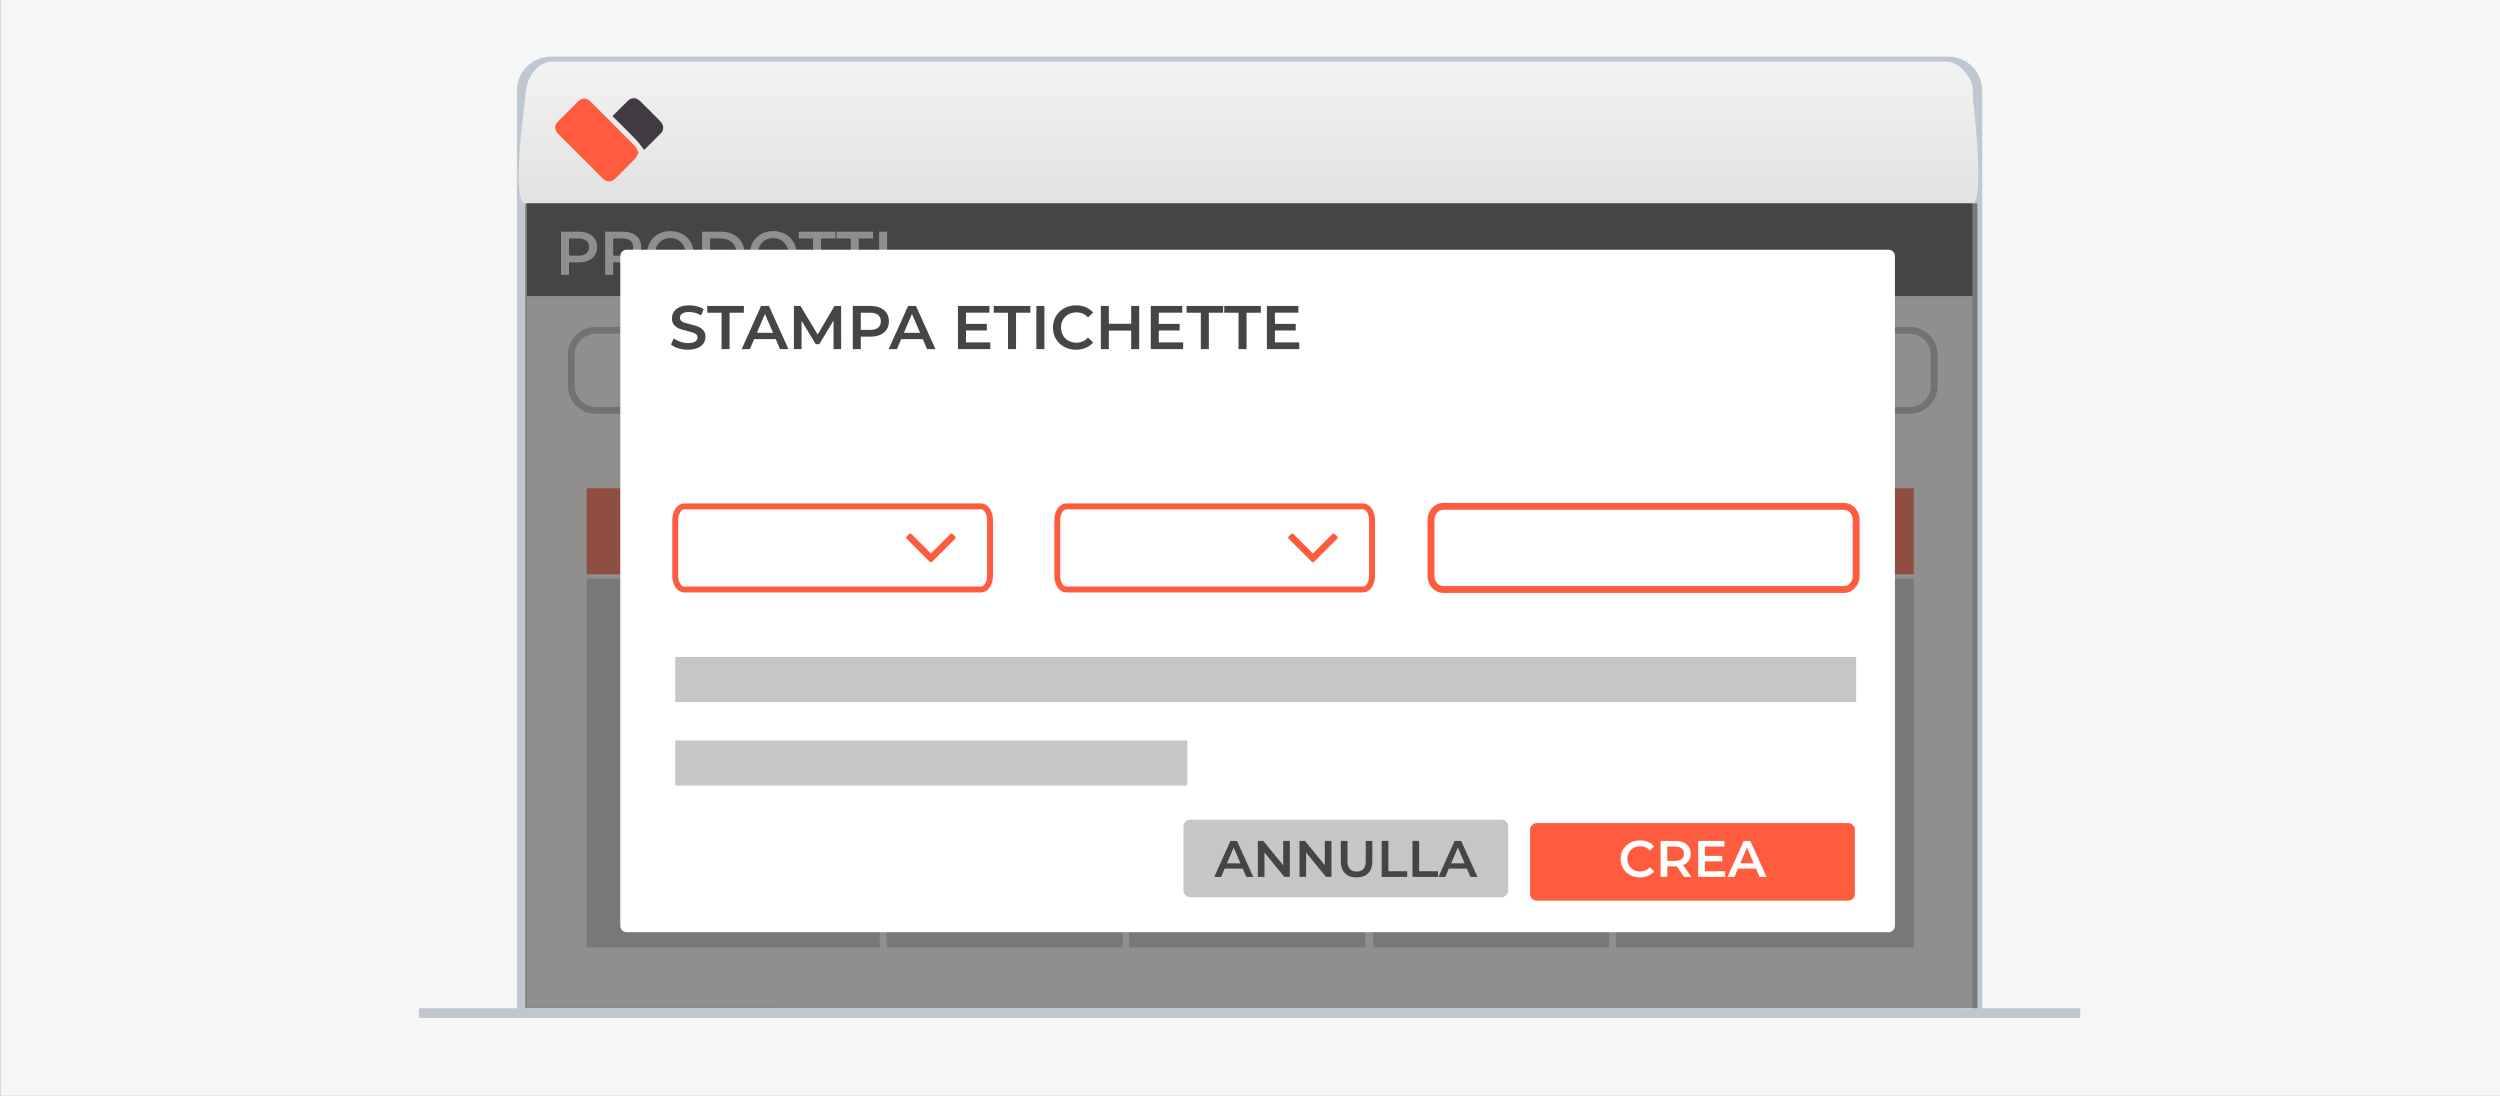 <?xml version="1.0" encoding="utf-8"?>
<!-- Generator: Adobe Illustrator 16.0.0, SVG Export Plug-In . SVG Version: 6.00 Build 0)  -->
<!DOCTYPE svg PUBLIC "-//W3C//DTD SVG 1.1//EN" "http://www.w3.org/Graphics/SVG/1.1/DTD/svg11.dtd">
<svg version="1.1" id="Livello_1" xmlns="http://www.w3.org/2000/svg" xmlns:xlink="http://www.w3.org/1999/xlink" x="0px" y="0px"
	 width="365px" height="160px" viewBox="430 9.5 365 160" enable-background="new 430 9.5 365 160" xml:space="preserve">
<rect x="430" y="9.5" width="365" height="160" fill="#808080" stroke="none"/>
<rect x="430.031" y="9.5" fill="#F5F7F7" width="365" height="160"/>
<g>
	<path id="Line_3_" fill="#FFFFFF" stroke="#BFC8D1" stroke-width="1.417" stroke-linecap="square" d="M491.873,157.41H733"/>
	<g>
		<path id="path-3_3_" fill="#FFFFFF" stroke="#BFC8D1" stroke-width="1.417" stroke-linecap="square" d="M506.176,156.346V22.728
			c0-2.349,1.902-4.251,4.25-4.251h204.023c2.346,0,4.25,1.902,4.25,4.251v133.959"/>
	</g>
</g>
<linearGradient id="SVGID_1_" gradientUnits="userSpaceOnUse" x1="612.282" y1="18.497" x2="612.282" y2="39.187">
	<stop  offset="0" style="stop-color:#F2F2F2"/>
	<stop  offset="1" style="stop-color:#E2E2E2"/>
</linearGradient>
<path fill="url(#SVGID_1_)" d="M718.043,39.187H506.691c-2.166,0,0-15.332,0-15.332c0-2.96,1.756-5.358,3.922-5.358h203.508
	c2.166,0,3.922,2.398,3.922,5.358C718.043,23.855,719.828,38.524,718.043,39.187z"/>
<path fill="#D0CEBD" d="M708.688,89.582"/>
<g>
	<path fill-rule="evenodd" clip-rule="evenodd" fill="#FF5B3E" d="M523.234,31.772c-0.188,0.34-0.287,0.653-0.49,0.865
		c-0.949,0.989-1.92,1.956-2.9,2.916c-0.604,0.592-1.252,0.597-1.855-0.003c-2.168-2.155-4.328-4.318-6.482-6.486
		c-0.596-0.602-0.596-1.259-0.01-1.857c0.947-0.966,1.904-1.922,2.869-2.869c0.605-0.594,1.26-0.595,1.855-0.001
		c2.168,2.157,4.332,4.316,6.477,6.493C522.936,31.07,523.049,31.436,523.234,31.772z"/>
	<path fill-rule="evenodd" clip-rule="evenodd" fill="#413C41" d="M519.426,26.455c0.785-0.786,1.5-1.533,2.25-2.246
		c0.529-0.504,1.215-0.497,1.742,0.017c1.02,0.989,2.025,1.996,3.018,3.015c0.496,0.51,0.535,1.213,0.061,1.71
		c-0.82,0.86-1.688,1.678-2.457,2.434c-0.393-0.499-0.75-1.044-1.195-1.508C521.736,28.728,520.59,27.616,519.426,26.455z"/>
</g>
<rect x="506.915" y="39.187" fill="#474544" width="211.064" height="13.541"/>
<g>
	<g>
		<path fill="#FFFFFF" d="M515.922,43.598c0.406,0.181,0.717,0.438,0.932,0.774c0.217,0.336,0.324,0.735,0.324,1.197
			c0,0.456-0.107,0.854-0.324,1.192c-0.215,0.339-0.525,0.599-0.932,0.778c-0.404,0.18-0.879,0.27-1.426,0.27h-1.422v1.818h-1.17
			v-6.3h2.592C515.043,43.328,515.518,43.418,515.922,43.598z M515.604,46.496c0.264-0.216,0.396-0.525,0.396-0.927
			c0-0.402-0.133-0.711-0.396-0.928c-0.264-0.216-0.652-0.323-1.162-0.323h-1.367v2.502h1.367
			C514.951,46.82,515.34,46.712,515.604,46.496z"/>
		<path fill="#FFFFFF" d="M522.471,49.628l-1.287-1.845c-0.055,0.006-0.135,0.009-0.242,0.009h-1.424v1.836h-1.17v-6.3h2.594
			c0.545,0,1.021,0.09,1.426,0.27c0.404,0.181,0.715,0.438,0.932,0.774c0.215,0.336,0.324,0.735,0.324,1.197
			c0,0.474-0.115,0.882-0.348,1.224c-0.23,0.342-0.563,0.597-0.994,0.765l1.449,2.07H522.471z M522.047,44.642
			c-0.264-0.216-0.65-0.323-1.16-0.323h-1.369v2.511h1.369c0.51,0,0.896-0.109,1.16-0.329c0.264-0.219,0.396-0.529,0.396-0.931
			C522.443,45.167,522.311,44.858,522.047,44.642z"/>
		<path fill="#FFFFFF" d="M526.133,49.3c-0.516-0.279-0.922-0.666-1.215-1.161c-0.295-0.495-0.441-1.049-0.441-1.661
			c0-0.611,0.146-1.165,0.441-1.66c0.293-0.495,0.699-0.882,1.215-1.161s1.094-0.418,1.736-0.418s1.221,0.139,1.738,0.418
			c0.516,0.279,0.92,0.665,1.215,1.156c0.293,0.492,0.439,1.048,0.439,1.665c0,0.618-0.146,1.174-0.439,1.665
			c-0.295,0.492-0.699,0.878-1.215,1.157c-0.518,0.278-1.096,0.418-1.738,0.418S526.648,49.578,526.133,49.3z M529.004,48.408
			c0.336-0.188,0.6-0.453,0.791-0.792c0.193-0.339,0.289-0.718,0.289-1.139c0-0.42-0.096-0.799-0.289-1.138
			c-0.191-0.339-0.455-0.604-0.791-0.792c-0.336-0.189-0.715-0.284-1.135-0.284s-0.797,0.095-1.133,0.284
			c-0.336,0.188-0.602,0.453-0.793,0.792s-0.287,0.718-0.287,1.138c0,0.421,0.096,0.8,0.287,1.139s0.457,0.604,0.793,0.792
			c0.336,0.189,0.713,0.284,1.133,0.284S528.668,48.598,529.004,48.408z"/>
		<path fill="#FFFFFF" d="M532.504,43.328h2.754c0.672,0,1.27,0.13,1.791,0.392c0.523,0.261,0.928,0.63,1.217,1.106
			c0.287,0.478,0.432,1.027,0.432,1.651s-0.145,1.175-0.432,1.652c-0.289,0.477-0.693,0.846-1.217,1.106
			c-0.521,0.261-1.119,0.392-1.791,0.392h-2.754V43.328z M535.205,48.638c0.461,0,0.867-0.088,1.219-0.266
			c0.352-0.177,0.621-0.429,0.811-0.756s0.283-0.706,0.283-1.139c0-0.432-0.094-0.811-0.283-1.138s-0.459-0.579-0.811-0.757
			c-0.352-0.177-0.758-0.265-1.219-0.265h-1.531v4.319H535.205z"/>
		<path fill="#FFFFFF" d="M541.145,49.3c-0.516-0.279-0.92-0.666-1.215-1.161c-0.293-0.495-0.439-1.049-0.439-1.661
			c0-0.611,0.146-1.165,0.439-1.66c0.295-0.495,0.699-0.882,1.215-1.161c0.518-0.279,1.096-0.418,1.738-0.418
			c0.641,0,1.221,0.139,1.736,0.418s0.922,0.665,1.215,1.156c0.295,0.492,0.441,1.048,0.441,1.665c0,0.618-0.146,1.174-0.441,1.665
			c-0.293,0.492-0.699,0.878-1.215,1.157c-0.516,0.278-1.096,0.418-1.736,0.418C542.24,49.718,541.662,49.578,541.145,49.3z
			 M544.016,48.408c0.336-0.188,0.6-0.453,0.793-0.792c0.191-0.339,0.287-0.718,0.287-1.139c0-0.42-0.096-0.799-0.287-1.138
			c-0.193-0.339-0.457-0.604-0.793-0.792c-0.336-0.189-0.713-0.284-1.133-0.284s-0.799,0.095-1.135,0.284
			c-0.336,0.188-0.6,0.453-0.791,0.792c-0.193,0.339-0.289,0.718-0.289,1.138c0,0.421,0.096,0.8,0.289,1.139
			c0.191,0.339,0.455,0.604,0.791,0.792c0.336,0.189,0.715,0.284,1.135,0.284S543.68,48.598,544.016,48.408z"/>
		<path fill="#FFFFFF" d="M548.705,44.318h-2.088v-0.99h5.346v0.99h-2.088v5.31h-1.17V44.318z"/>
		<path fill="#FFFFFF" d="M554.213,44.318h-2.088v-0.99h5.346v0.99h-2.088v5.31h-1.17V44.318z"/>
		<path fill="#FFFFFF" d="M558.352,43.328h1.17v6.3h-1.17V43.328z"/>
	</g>
</g>
<path fill="#FFFFFF" stroke="#B7B7B7" d="M661.905,65.836c0,1.977-1.603,3.58-3.58,3.58h-37.398c-1.978,0-3.58-1.604-3.58-3.58
	v-4.535c0-1.978,1.603-3.58,3.58-3.58h37.398c1.978,0,3.58,1.603,3.58,3.58V65.836z"/>
<g>
	<path fill="#474544" d="M629.339,65.602v0.367h-2.835v-4.01h2.749v0.367h-2.325v1.426h2.073v0.361h-2.073v1.489H629.339z"/>
	<path fill="#474544" d="M630.585,65.86c-0.273-0.095-0.484-0.221-0.633-0.378l0.166-0.327c0.145,0.146,0.338,0.263,0.578,0.353
		c0.241,0.09,0.489,0.134,0.745,0.134c0.358,0,0.628-0.066,0.808-0.197c0.179-0.132,0.269-0.303,0.269-0.513
		c0-0.161-0.048-0.289-0.146-0.384c-0.098-0.096-0.217-0.169-0.358-0.221c-0.141-0.051-0.338-0.108-0.59-0.169
		c-0.302-0.076-0.542-0.15-0.722-0.221c-0.18-0.07-0.333-0.178-0.461-0.323s-0.192-0.342-0.192-0.59
		c0-0.202,0.054-0.386,0.161-0.553c0.106-0.166,0.271-0.298,0.492-0.398c0.222-0.099,0.496-0.149,0.825-0.149
		c0.229,0,0.453,0.032,0.673,0.095s0.409,0.15,0.569,0.26l-0.143,0.338c-0.168-0.11-0.348-0.193-0.539-0.249
		c-0.19-0.055-0.378-0.083-0.561-0.083c-0.352,0-0.616,0.068-0.794,0.204c-0.178,0.135-0.266,0.31-0.266,0.524
		c0,0.16,0.048,0.289,0.146,0.387c0.098,0.097,0.22,0.172,0.367,0.223c0.146,0.052,0.344,0.108,0.593,0.169
		c0.294,0.073,0.531,0.145,0.713,0.215c0.182,0.071,0.335,0.178,0.461,0.321s0.189,0.337,0.189,0.582
		c0,0.202-0.055,0.387-0.164,0.553c-0.108,0.166-0.275,0.298-0.501,0.395c-0.226,0.098-0.502,0.146-0.83,0.146
		C631.144,66.003,630.857,65.956,630.585,65.86z"/>
	<path fill="#474544" d="M636.562,62.326c0.29,0.245,0.436,0.581,0.436,1.008s-0.146,0.763-0.436,1.005
		c-0.29,0.242-0.691,0.363-1.203,0.363h-1.076v1.266h-0.424v-4.01h1.5C635.87,61.959,636.271,62.082,636.562,62.326z M636.258,64.07
		c0.21-0.174,0.315-0.419,0.315-0.736c0-0.325-0.105-0.574-0.315-0.748s-0.514-0.261-0.91-0.261h-1.065v2.005h1.065
		C635.744,64.331,636.048,64.244,636.258,64.07z"/>
	<path fill="#474544" d="M638.644,65.737c-0.323-0.178-0.575-0.421-0.756-0.73c-0.182-0.309-0.272-0.657-0.272-1.042
		s0.091-0.733,0.272-1.042c0.181-0.309,0.433-0.553,0.756-0.73c0.322-0.178,0.683-0.267,1.079-0.267
		c0.397,0,0.756,0.088,1.074,0.264c0.319,0.175,0.57,0.419,0.754,0.73c0.183,0.312,0.274,0.66,0.274,1.045s-0.092,0.734-0.274,1.045
		c-0.184,0.312-0.435,0.555-0.754,0.73c-0.318,0.176-0.677,0.263-1.074,0.263C639.326,66.003,638.966,65.915,638.644,65.737z
		 M640.582,65.41c0.256-0.143,0.456-0.342,0.602-0.596s0.218-0.537,0.218-0.851c0-0.313-0.072-0.597-0.218-0.851
		s-0.346-0.453-0.602-0.596s-0.542-0.215-0.859-0.215c-0.316,0-0.604,0.072-0.861,0.215s-0.461,0.342-0.607,0.596
		c-0.147,0.254-0.221,0.538-0.221,0.851c0,0.313,0.073,0.597,0.221,0.851c0.146,0.254,0.35,0.453,0.607,0.596
		c0.258,0.144,0.545,0.215,0.861,0.215C640.04,65.625,640.326,65.554,640.582,65.41z"/>
	<path fill="#474544" d="M645.514,65.969l-0.916-1.289c-0.104,0.011-0.21,0.017-0.321,0.017H643.2v1.271h-0.424v-4.01h1.5
		c0.512,0,0.913,0.123,1.203,0.367c0.29,0.245,0.436,0.581,0.436,1.008c0,0.313-0.079,0.578-0.238,0.793
		c-0.158,0.215-0.385,0.371-0.679,0.467l0.979,1.375H645.514z M645.176,64.073c0.21-0.176,0.315-0.422,0.315-0.739
		c0-0.325-0.105-0.574-0.315-0.748s-0.514-0.261-0.91-0.261H643.2v2.011h1.065C644.662,64.336,644.966,64.249,645.176,64.073z"/>
	<path fill="#474544" d="M647.639,62.326h-1.409v-0.367h3.242v0.367h-1.409v3.643h-0.424V62.326z"/>
	<path fill="#474544" d="M652.463,64.897h-2.234l-0.481,1.071h-0.44l1.833-4.01h0.418l1.833,4.01h-0.447L652.463,64.897z
		 M652.308,64.554l-0.962-2.153l-0.963,2.153H652.308z"/>
</g>
<path fill="#FFFFFF" stroke="#B7B7B7" d="M712.386,65.836c0,1.977-1.603,3.58-3.58,3.58h-37.398c-1.978,0-3.58-1.604-3.58-3.58
	v-4.535c0-1.978,1.603-3.58,3.58-3.58h37.398c1.978,0,3.58,1.603,3.58,3.58V65.836z"/>
<g>
	<path fill="#474544" d="M678.963,65.86c-0.273-0.095-0.484-0.221-0.633-0.378l0.166-0.327c0.145,0.146,0.338,0.263,0.578,0.353
		s0.488,0.134,0.744,0.134c0.359,0,0.629-0.066,0.809-0.197c0.178-0.132,0.268-0.303,0.268-0.513c0-0.161-0.047-0.289-0.145-0.384
		c-0.098-0.096-0.217-0.169-0.359-0.221c-0.141-0.051-0.338-0.108-0.59-0.169c-0.301-0.076-0.541-0.15-0.721-0.221
		c-0.18-0.07-0.334-0.178-0.461-0.323c-0.129-0.145-0.193-0.342-0.193-0.59c0-0.202,0.055-0.386,0.162-0.553
		c0.105-0.166,0.27-0.298,0.492-0.398c0.221-0.099,0.496-0.149,0.824-0.149c0.229,0,0.453,0.032,0.674,0.095
		c0.219,0.063,0.408,0.15,0.568,0.26l-0.143,0.338c-0.168-0.11-0.348-0.193-0.539-0.249c-0.189-0.055-0.377-0.083-0.561-0.083
		c-0.352,0-0.615,0.068-0.793,0.204c-0.178,0.135-0.266,0.31-0.266,0.524c0,0.16,0.047,0.289,0.145,0.387
		c0.098,0.097,0.221,0.172,0.367,0.223c0.146,0.052,0.344,0.108,0.594,0.169c0.293,0.073,0.531,0.145,0.713,0.215
		c0.182,0.071,0.334,0.178,0.461,0.321c0.125,0.143,0.189,0.337,0.189,0.582c0,0.202-0.055,0.387-0.164,0.553
		s-0.275,0.298-0.502,0.395c-0.225,0.098-0.502,0.146-0.83,0.146C679.521,66.003,679.234,65.956,678.963,65.86z"/>
	<path fill="#474544" d="M682.957,62.326h-1.408v-0.367h3.242v0.367h-1.41v3.643h-0.424V62.326z"/>
	<path fill="#474544" d="M687.781,64.897h-2.234l-0.482,1.071h-0.439l1.832-4.01h0.418l1.834,4.01h-0.447L687.781,64.897z
		 M687.625,64.554l-0.961-2.153l-0.963,2.153H687.625z"/>
	<path fill="#474544" d="M693.537,61.959v4.01h-0.408v-3.208l-1.574,2.698h-0.201l-1.574-2.681v3.19h-0.406v-4.01h0.348l1.742,2.973
		l1.725-2.973H693.537z"/>
	<path fill="#474544" d="M697.547,62.326c0.289,0.245,0.436,0.581,0.436,1.008s-0.146,0.763-0.436,1.005
		c-0.291,0.242-0.691,0.363-1.203,0.363h-1.076v1.266h-0.424v-4.01h1.5C696.855,61.959,697.256,62.082,697.547,62.326z
		 M697.242,64.07c0.211-0.174,0.316-0.419,0.316-0.736c0-0.325-0.105-0.574-0.316-0.748c-0.209-0.174-0.514-0.261-0.91-0.261h-1.064
		v2.005h1.064C696.729,64.331,697.033,64.244,697.242,64.07z"/>
	<path fill="#474544" d="M701.213,64.897h-2.234l-0.482,1.071h-0.439l1.832-4.01h0.418l1.834,4.01h-0.447L701.213,64.897z
		 M701.057,64.554l-0.961-2.153l-0.963,2.153H701.057z"/>
</g>
<path fill="#FFFFFF" stroke="#B7B7B7" d="M610.521,65.836c0,1.977-1.603,3.58-3.58,3.58h-37.398c-1.978,0-3.58-1.604-3.58-3.58
	v-4.535c0-1.978,1.603-3.58,3.58-3.58h37.398c1.978,0,3.58,1.603,3.58,3.58V65.836z"/>
<g>
	<path fill="#474544" d="M575.197,61.959h0.424v4.01h-0.424V61.959z"/>
	<path fill="#474544" d="M581.091,61.959v4.01h-0.407v-3.208l-1.575,2.698h-0.2l-1.575-2.681v3.19h-0.406v-4.01h0.349l1.742,2.973
		l1.724-2.973H581.091z"/>
	<path fill="#474544" d="M585.101,62.326c0.29,0.245,0.436,0.581,0.436,1.008s-0.146,0.763-0.436,1.005
		c-0.29,0.242-0.691,0.363-1.203,0.363h-1.076v1.266h-0.424v-4.01h1.5C584.409,61.959,584.811,62.082,585.101,62.326z
		 M584.797,64.07c0.21-0.174,0.315-0.419,0.315-0.736c0-0.325-0.105-0.574-0.315-0.748s-0.514-0.261-0.91-0.261h-1.065v2.005h1.065
		C584.283,64.331,584.587,64.244,584.797,64.07z"/>
	<path fill="#474544" d="M587.183,65.737c-0.323-0.178-0.575-0.421-0.756-0.73c-0.182-0.309-0.272-0.657-0.272-1.042
		s0.091-0.733,0.272-1.042c0.181-0.309,0.433-0.553,0.756-0.73c0.322-0.178,0.683-0.267,1.079-0.267
		c0.397,0,0.756,0.088,1.074,0.264c0.319,0.175,0.57,0.419,0.754,0.73c0.183,0.312,0.274,0.66,0.274,1.045s-0.092,0.734-0.274,1.045
		c-0.184,0.312-0.435,0.555-0.754,0.73c-0.318,0.176-0.677,0.263-1.074,0.263C587.865,66.003,587.505,65.915,587.183,65.737z
		 M589.121,65.41c0.256-0.143,0.456-0.342,0.602-0.596s0.218-0.537,0.218-0.851c0-0.313-0.072-0.597-0.218-0.851
		s-0.346-0.453-0.602-0.596s-0.542-0.215-0.859-0.215c-0.316,0-0.604,0.072-0.861,0.215s-0.461,0.342-0.607,0.596
		c-0.147,0.254-0.221,0.538-0.221,0.851c0,0.313,0.073,0.597,0.221,0.851c0.146,0.254,0.35,0.453,0.607,0.596
		c0.258,0.144,0.545,0.215,0.861,0.215C588.579,65.625,588.865,65.554,589.121,65.41z"/>
	<path fill="#474544" d="M594.053,65.969l-0.916-1.289c-0.104,0.011-0.21,0.017-0.321,0.017h-1.076v1.271h-0.424v-4.01h1.5
		c0.512,0,0.913,0.123,1.203,0.367c0.29,0.245,0.436,0.581,0.436,1.008c0,0.313-0.079,0.578-0.238,0.793
		c-0.158,0.215-0.385,0.371-0.679,0.467l0.979,1.375H594.053z M593.715,64.073c0.21-0.176,0.315-0.422,0.315-0.739
		c0-0.325-0.105-0.574-0.315-0.748s-0.514-0.261-0.91-0.261h-1.065v2.011h1.065C593.201,64.336,593.505,64.249,593.715,64.073z"/>
	<path fill="#474544" d="M596.178,62.326h-1.409v-0.367h3.242v0.367h-1.409v3.643h-0.424V62.326z"/>
	<path fill="#474544" d="M601.001,64.897h-2.234l-0.481,1.071h-0.44l1.833-4.01h0.418l1.833,4.01h-0.447L601.001,64.897z
		 M600.846,64.554l-0.962-2.153l-0.963,2.153H600.846z"/>
</g>
<path fill="#FFFFFF" stroke="#B7B7B7" d="M557.969,65.836c0,1.977-1.604,3.58-3.58,3.58H516.99c-1.979,0-3.58-1.604-3.58-3.58
	v-4.535c0-1.978,1.602-3.58,3.58-3.58h37.398c1.977,0,3.58,1.603,3.58,3.58V65.836z"/>
<g>
	<path fill="#474544" d="M528.411,61.959v4.01h-0.35l-2.577-3.253v3.253h-0.424v-4.01h0.349l2.584,3.254v-3.254H528.411z"/>
	<path fill="#474544" d="M530.117,65.556c-0.29-0.298-0.436-0.731-0.436-1.3v-2.297h0.425v2.28c0,0.466,0.104,0.813,0.314,1.042
		c0.21,0.229,0.514,0.344,0.911,0.344c0.4,0,0.706-0.114,0.916-0.344c0.21-0.229,0.315-0.576,0.315-1.042v-2.28h0.412v2.297
		c0,0.569-0.145,1.002-0.433,1.3s-0.692,0.447-1.211,0.447C530.813,66.003,530.407,65.854,530.117,65.556z"/>
	<path fill="#474544" d="M534.927,65.737c-0.323-0.178-0.575-0.421-0.756-0.73c-0.182-0.309-0.272-0.657-0.272-1.042
		s0.091-0.733,0.272-1.042c0.181-0.309,0.433-0.553,0.756-0.73c0.322-0.178,0.683-0.267,1.079-0.267
		c0.397,0,0.756,0.088,1.074,0.264c0.319,0.175,0.57,0.419,0.754,0.73c0.183,0.312,0.274,0.66,0.274,1.045s-0.092,0.734-0.274,1.045
		c-0.184,0.312-0.435,0.555-0.754,0.73c-0.318,0.176-0.677,0.263-1.074,0.263C535.609,66.003,535.249,65.915,534.927,65.737z
		 M536.865,65.41c0.256-0.143,0.456-0.342,0.602-0.596s0.218-0.537,0.218-0.851c0-0.313-0.072-0.597-0.218-0.851
		s-0.346-0.453-0.602-0.596s-0.542-0.215-0.859-0.215c-0.316,0-0.604,0.072-0.861,0.215s-0.461,0.342-0.607,0.596
		c-0.147,0.254-0.221,0.538-0.221,0.851c0,0.313,0.073,0.597,0.221,0.851c0.146,0.254,0.35,0.453,0.607,0.596
		c0.258,0.144,0.545,0.215,0.861,0.215C536.323,65.625,536.609,65.554,536.865,65.41z"/>
	<path fill="#474544" d="M542.272,61.959l-1.775,4.01h-0.418l-1.775-4.01h0.458l1.535,3.483l1.546-3.483H542.272z"/>
	<path fill="#474544" d="M543.49,65.737c-0.323-0.178-0.575-0.421-0.756-0.73c-0.182-0.309-0.272-0.657-0.272-1.042
		s0.091-0.733,0.272-1.042c0.181-0.309,0.433-0.553,0.756-0.73c0.322-0.178,0.683-0.267,1.079-0.267
		c0.397,0,0.756,0.088,1.074,0.264c0.319,0.175,0.57,0.419,0.754,0.73c0.183,0.312,0.274,0.66,0.274,1.045s-0.092,0.734-0.274,1.045
		c-0.184,0.312-0.435,0.555-0.754,0.73c-0.318,0.176-0.677,0.263-1.074,0.263C544.173,66.003,543.813,65.915,543.49,65.737z
		 M545.429,65.41c0.256-0.143,0.456-0.342,0.602-0.596s0.218-0.537,0.218-0.851c0-0.313-0.072-0.597-0.218-0.851
		s-0.346-0.453-0.602-0.596s-0.542-0.215-0.859-0.215c-0.316,0-0.604,0.072-0.861,0.215s-0.461,0.342-0.607,0.596
		c-0.147,0.254-0.221,0.538-0.221,0.851c0,0.313,0.073,0.597,0.221,0.851c0.146,0.254,0.35,0.453,0.607,0.596
		c0.258,0.144,0.545,0.215,0.861,0.215C544.887,65.625,545.173,65.554,545.429,65.41z"/>
</g>
<g>
	<rect x="515.652" y="93.976" fill="#C7C6C6" width="42.79" height="53.858"/>
	<rect x="559.442" y="93.976" fill="#C7C6C6" width="34.475" height="53.858"/>
	<rect x="594.852" y="93.976" fill="#C7C6C6" width="34.475" height="53.858"/>
	<rect x="630.481" y="93.976" fill="#C7C6C6" width="34.475" height="53.858"/>
	<rect x="665.933" y="93.976" fill="#C7C6C6" width="43.478" height="53.858"/>
	<rect x="515.652" y="80.789" fill="#FF5B3E" width="193.758" height="12.555"/>
	<line fill="none" stroke="#FFFFFF" stroke-miterlimit="10" x1="558.935" y1="93.344" x2="558.935" y2="80.789"/>
	<line fill="none" stroke="#FFFFFF" stroke-miterlimit="10" x1="594.389" y1="93.344" x2="594.389" y2="80.789"/>
	<line fill="none" stroke="#FFFFFF" stroke-miterlimit="10" x1="629.949" y1="93.344" x2="629.949" y2="80.789"/>
	<line fill="none" stroke="#FFFFFF" stroke-miterlimit="10" x1="665.415" y1="93.344" x2="665.415" y2="80.789"/>
</g>
<rect x="506.691" y="39.187" opacity="0.6" fill="#474544" width="212.008" height="117.5"/>
<path fill="#FFFFFF" d="M706.661,144.67c0,0.516-0.418,0.935-0.936,0.935H521.498c-0.517,0-0.936-0.419-0.936-0.935V46.892
	c0-0.516,0.419-0.935,0.936-0.935h184.228c0.518,0,0.936,0.419,0.936,0.935V144.67z"/>
<g>
	<path fill="#474544" d="M529.043,60.352c-0.453-0.138-0.813-0.321-1.076-0.549l0.404-0.909c0.258,0.204,0.576,0.371,0.951,0.5
		c0.373,0.129,0.75,0.194,1.129,0.194c0.467,0,0.816-0.075,1.049-0.225c0.23-0.15,0.346-0.348,0.346-0.594
		c0-0.18-0.064-0.328-0.193-0.445s-0.293-0.208-0.49-0.274c-0.199-0.066-0.469-0.141-0.811-0.225
		c-0.48-0.114-0.869-0.228-1.166-0.342c-0.297-0.114-0.551-0.292-0.764-0.536s-0.32-0.572-0.32-0.985
		c0-0.348,0.096-0.665,0.283-0.95c0.189-0.285,0.475-0.511,0.855-0.68c0.381-0.167,0.848-0.252,1.4-0.252
		c0.383,0,0.762,0.048,1.133,0.144c0.373,0.096,0.693,0.234,0.963,0.414l-0.369,0.909c-0.275-0.162-0.563-0.285-0.863-0.369
		s-0.592-0.126-0.873-0.126c-0.463,0-0.805,0.078-1.031,0.234c-0.225,0.156-0.336,0.363-0.336,0.621c0,0.18,0.064,0.327,0.193,0.441
		c0.129,0.114,0.291,0.204,0.49,0.27c0.197,0.066,0.467,0.141,0.811,0.225c0.467,0.108,0.852,0.22,1.15,0.337
		c0.301,0.117,0.557,0.295,0.77,0.536c0.213,0.24,0.32,0.564,0.32,0.972c0,0.348-0.094,0.663-0.283,0.945s-0.477,0.507-0.859,0.675
		c-0.385,0.168-0.854,0.252-1.404,0.252C529.965,60.559,529.496,60.49,529.043,60.352z"/>
	<path fill="#474544" d="M535.348,55.159h-2.088v-0.99h5.346v0.99h-2.088v5.31h-1.17V55.159z"/>
	<path fill="#474544" d="M543.258,59.011h-3.15l-0.621,1.458h-1.205l2.834-6.3h1.152l2.844,6.3h-1.225L543.258,59.011z
		 M542.871,58.093l-1.188-2.754l-1.18,2.754H542.871z"/>
	<path fill="#474544" d="M551.699,60.469l-0.008-4.176l-2.07,3.456H549.1l-2.07-3.402v4.122h-1.117v-6.3h0.963l2.502,4.176
		l2.457-4.176h0.965l0.008,6.3H551.699z"/>
	<path fill="#474544" d="M558.525,54.439c0.406,0.18,0.717,0.438,0.932,0.774c0.217,0.336,0.324,0.735,0.324,1.197
		c0,0.456-0.107,0.854-0.324,1.192c-0.215,0.339-0.525,0.599-0.932,0.779c-0.404,0.18-0.879,0.27-1.426,0.27h-1.422v1.818h-1.17
		v-6.3h2.592C557.646,54.169,558.121,54.259,558.525,54.439z M558.207,57.337c0.264-0.216,0.396-0.525,0.396-0.927
		c0-0.402-0.133-0.711-0.396-0.927c-0.264-0.216-0.652-0.324-1.162-0.324h-1.367v2.502h1.367
		C557.555,57.661,557.943,57.553,558.207,57.337z"/>
	<path fill="#474544" d="M564.723,59.011h-3.15l-0.621,1.458h-1.205l2.834-6.3h1.152l2.844,6.3h-1.225L564.723,59.011z
		 M564.336,58.093l-1.188-2.754l-1.18,2.754H564.336z"/>
	<path fill="#474544" d="M574.586,59.488v0.981h-4.725v-6.3h4.6v0.981h-3.43v1.638h3.041v0.963h-3.041v1.737H574.586z"/>
	<path fill="#474544" d="M577.17,55.159h-2.088v-0.99h5.346v0.99h-2.088v5.31h-1.17V55.159z"/>
	<path fill="#474544" d="M581.309,54.169h1.17v6.3h-1.17V54.169z"/>
	<path fill="#474544" d="M585.373,60.14c-0.514-0.279-0.916-0.665-1.207-1.156c-0.291-0.492-0.436-1.047-0.436-1.665
		s0.146-1.173,0.441-1.665c0.293-0.492,0.697-0.877,1.211-1.157c0.512-0.279,1.086-0.418,1.723-0.418c0.516,0,0.986,0.09,1.412,0.27
		c0.428,0.18,0.787,0.441,1.08,0.783l-0.756,0.711c-0.455-0.492-1.016-0.738-1.682-0.738c-0.434,0-0.82,0.094-1.162,0.283
		s-0.609,0.452-0.801,0.788s-0.287,0.717-0.287,1.143c0,0.426,0.096,0.807,0.287,1.143s0.459,0.598,0.801,0.787
		c0.342,0.189,0.729,0.284,1.162,0.284c0.666,0,1.227-0.249,1.682-0.747l0.756,0.72c-0.293,0.342-0.654,0.603-1.084,0.783
		c-0.43,0.18-0.9,0.27-1.418,0.27C586.461,60.559,585.887,60.419,585.373,60.14z"/>
	<path fill="#474544" d="M596.322,54.169v6.3h-1.17v-2.7h-3.26v2.7h-1.17v-6.3h1.17v2.601h3.26v-2.601H596.322z"/>
	<path fill="#474544" d="M602.738,59.488v0.981h-4.725v-6.3h4.6v0.981h-3.43v1.638h3.041v0.963h-3.041v1.737H602.738z"/>
	<path fill="#474544" d="M605.32,55.159h-2.088v-0.99h5.346v0.99h-2.088v5.31h-1.17V55.159z"/>
	<path fill="#474544" d="M610.828,55.159h-2.088v-0.99h5.346v0.99h-2.088v5.31h-1.17V55.159z"/>
	<path fill="#474544" d="M619.693,59.488v0.981h-4.725v-6.3h4.6v0.981h-3.43v1.638h3.041v0.963h-3.041v1.737H619.693z"/>
</g>
<path fill="none" stroke="#FF5B3E" stroke-width="0.863" stroke-miterlimit="10" d="M574.544,93.567c0,1.105-0.579,2-1.293,2
	h-43.372c-0.715,0-1.294-0.895-1.294-2v-8.135c0-1.105,0.579-2,1.294-2h43.372c0.714,0,1.293,0.895,1.293,2V93.567z"/>
<g>
	<g>
		<defs>
			<rect id="SVGID_50_" x="562.296" y="87.39" width="7.334" height="4.221"/>
		</defs>
		<clipPath id="SVGID_2_">
			<use xlink:href="#SVGID_50_"  overflow="visible"/>
		</clipPath>
		<path clip-path="url(#SVGID_2_)" fill="#FF5B3E" d="M569.452,87.823l-0.362-0.363c-0.048-0.048-0.104-0.071-0.167-0.071
			s-0.118,0.023-0.166,0.071l-2.847,2.847l-2.846-2.847c-0.049-0.048-0.104-0.071-0.167-0.071s-0.118,0.023-0.166,0.071
			l-0.363,0.363c-0.047,0.047-0.072,0.103-0.072,0.166c0,0.063,0.025,0.118,0.072,0.167l3.375,3.374
			c0.049,0.049,0.104,0.072,0.167,0.072c0.063,0,0.118-0.023,0.167-0.072l3.375-3.374c0.048-0.049,0.072-0.104,0.072-0.167
			C569.524,87.926,569.5,87.87,569.452,87.823L569.452,87.823z M569.452,87.823"/>
	</g>
</g>
<path fill="none" stroke="#FF5B3E" stroke-width="0.863" stroke-miterlimit="10" d="M630.321,93.567c0,1.105-0.579,2-1.293,2
	h-43.372c-0.715,0-1.294-0.895-1.294-2v-8.135c0-1.105,0.579-2,1.294-2h43.372c0.714,0,1.293,0.895,1.293,2V93.567z"/>
<path fill="none" stroke="#FF5B3E" stroke-width="1.003" stroke-miterlimit="10" d="M701,93.567c0,1.105-0.782,2-1.746,2h-58.58
	c-0.966,0-1.748-0.895-1.748-2v-8.135c0-1.105,0.782-2,1.748-2h58.58c0.964,0,1.746,0.895,1.746,2V93.567z"/>
<g>
	<g>
		<defs>
			<rect id="SVGID_52_" x="618.073" y="87.39" width="7.334" height="4.221"/>
		</defs>
		<clipPath id="SVGID_3_">
			<use xlink:href="#SVGID_52_"  overflow="visible"/>
		</clipPath>
		<path clip-path="url(#SVGID_3_)" fill="#FF5B3E" d="M625.229,87.823l-0.362-0.363c-0.048-0.048-0.104-0.071-0.167-0.071
			s-0.118,0.023-0.166,0.071l-2.847,2.847l-2.846-2.847c-0.049-0.048-0.104-0.071-0.167-0.071s-0.118,0.023-0.166,0.071
			l-0.363,0.363c-0.047,0.047-0.072,0.103-0.072,0.166c0,0.063,0.025,0.118,0.072,0.167l3.375,3.374
			c0.049,0.049,0.104,0.072,0.167,0.072c0.063,0,0.118-0.023,0.167-0.072l3.375-3.374c0.048-0.049,0.072-0.104,0.072-0.167
			C625.302,87.926,625.277,87.87,625.229,87.823L625.229,87.823z M625.229,87.823"/>
	</g>
</g>
<polygon fill="#C7C6C6" points="645.659,105.42 621.859,105.42 528.585,105.42 528.585,112 621.859,112 645.659,112 701,112 
	701,105.42 "/>
<polygon fill="#C7C6C6" points="579.347,117.614 569.027,117.614 528.585,117.614 528.585,124.194 569.027,124.194 579.347,124.194 
	603.342,124.194 603.342,117.614 "/>
<path fill="#FF5B3E" d="M700.811,139.998c0,0.553-0.447,1-1,1h-45.42c-0.553,0-1-0.447-1-1v-9.334c0-0.552,0.447-1,1-1h45.42
	c0.553,0,1,0.448,1,1V139.998z"/>
<path fill="#C7C6C6" d="M650.203,139.5c0,0.553-0.447,1-1,1h-45.42c-0.553,0-1-0.447-1-1v-9.333c0-0.552,0.447-1,1-1h45.42
	c0.553,0,1,0.448,1,1V139.5z"/>
<g>
	<g>
		<path fill="#FFFFFF" d="M667.985,137.253c-0.428-0.233-0.764-0.554-1.006-0.964c-0.243-0.41-0.364-0.873-0.364-1.389
			s0.123-0.979,0.368-1.389s0.581-0.732,1.009-0.965c0.429-0.232,0.907-0.349,1.438-0.349c0.431,0,0.823,0.075,1.179,0.226
			c0.355,0.149,0.655,0.367,0.9,0.652l-0.63,0.593c-0.381-0.41-0.849-0.615-1.404-0.615c-0.36,0-0.683,0.079-0.968,0.236
			s-0.508,0.376-0.668,0.657c-0.16,0.279-0.24,0.598-0.24,0.953s0.08,0.672,0.24,0.953c0.16,0.279,0.383,0.498,0.668,0.656
			s0.607,0.236,0.968,0.236c0.556,0,1.023-0.207,1.404-0.623l0.63,0.601c-0.245,0.285-0.547,0.503-0.904,0.653
			s-0.752,0.225-1.182,0.225C668.892,137.602,668.413,137.485,667.985,137.253z"/>
		<path fill="#FFFFFF" d="M675.884,137.527l-1.073-1.539c-0.045,0.005-0.112,0.008-0.202,0.008h-1.186v1.531h-0.977v-5.254h2.162
			c0.455,0,0.852,0.074,1.189,0.225s0.597,0.365,0.776,0.646c0.181,0.28,0.271,0.613,0.271,0.999c0,0.395-0.097,0.734-0.289,1.02
			s-0.469,0.498-0.829,0.639l1.208,1.727H675.884z M675.531,133.369c-0.22-0.18-0.543-0.271-0.968-0.271h-1.141v2.095h1.141
			c0.425,0,0.748-0.092,0.968-0.274c0.221-0.183,0.33-0.442,0.33-0.776C675.861,133.807,675.752,133.549,675.531,133.369z"/>
		<path fill="#FFFFFF" d="M681.873,136.709v0.818h-3.94v-5.254h3.836v0.818h-2.859v1.365h2.536v0.803h-2.536v1.449H681.873z"/>
		<path fill="#FFFFFF" d="M686.37,136.311h-2.627l-0.519,1.217h-1.005l2.364-5.254h0.96l2.372,5.254h-1.021L686.37,136.311z
			 M686.047,135.545l-0.99-2.297l-0.983,2.297H686.047z"/>
	</g>
</g>
<g>
	<path fill="#474544" d="M611.431,136.311h-2.627l-0.519,1.217h-1.005l2.364-5.254h0.96l2.372,5.254h-1.021L611.431,136.311z
		 M611.107,135.545l-0.99-2.297l-0.983,2.297H611.107z"/>
	<path fill="#474544" d="M618.313,132.273v5.254h-0.804l-2.896-3.559v3.559h-0.969v-5.254h0.804l2.896,3.557v-3.557H618.313z"/>
	<path fill="#474544" d="M624.393,132.273v5.254h-0.804l-2.896-3.559v3.559h-0.969v-5.254h0.804l2.896,3.557v-3.557H624.393z"/>
	<path fill="#474544" d="M626.366,136.99c-0.405-0.408-0.608-0.992-0.608-1.752v-2.965h0.976v2.927c0,1.03,0.445,1.546,1.336,1.546
		c0.886,0,1.329-0.516,1.329-1.546v-2.927h0.961v2.965c0,0.76-0.202,1.344-0.604,1.752c-0.403,0.408-0.967,0.611-1.692,0.611
		S626.771,137.398,626.366,136.99z"/>
	<path fill="#474544" d="M631.725,132.273h0.977v4.428h2.746v0.826h-3.723V132.273z"/>
	<path fill="#474544" d="M636.22,132.273h0.977v4.428h2.746v0.826h-3.723V132.273z"/>
	<path fill="#474544" d="M644.161,136.311h-2.627l-0.519,1.217h-1.005l2.364-5.254h0.96l2.372,5.254h-1.021L644.161,136.311z
		 M643.838,135.545l-0.99-2.297l-0.983,2.297H643.838z"/>
</g>
</svg>
